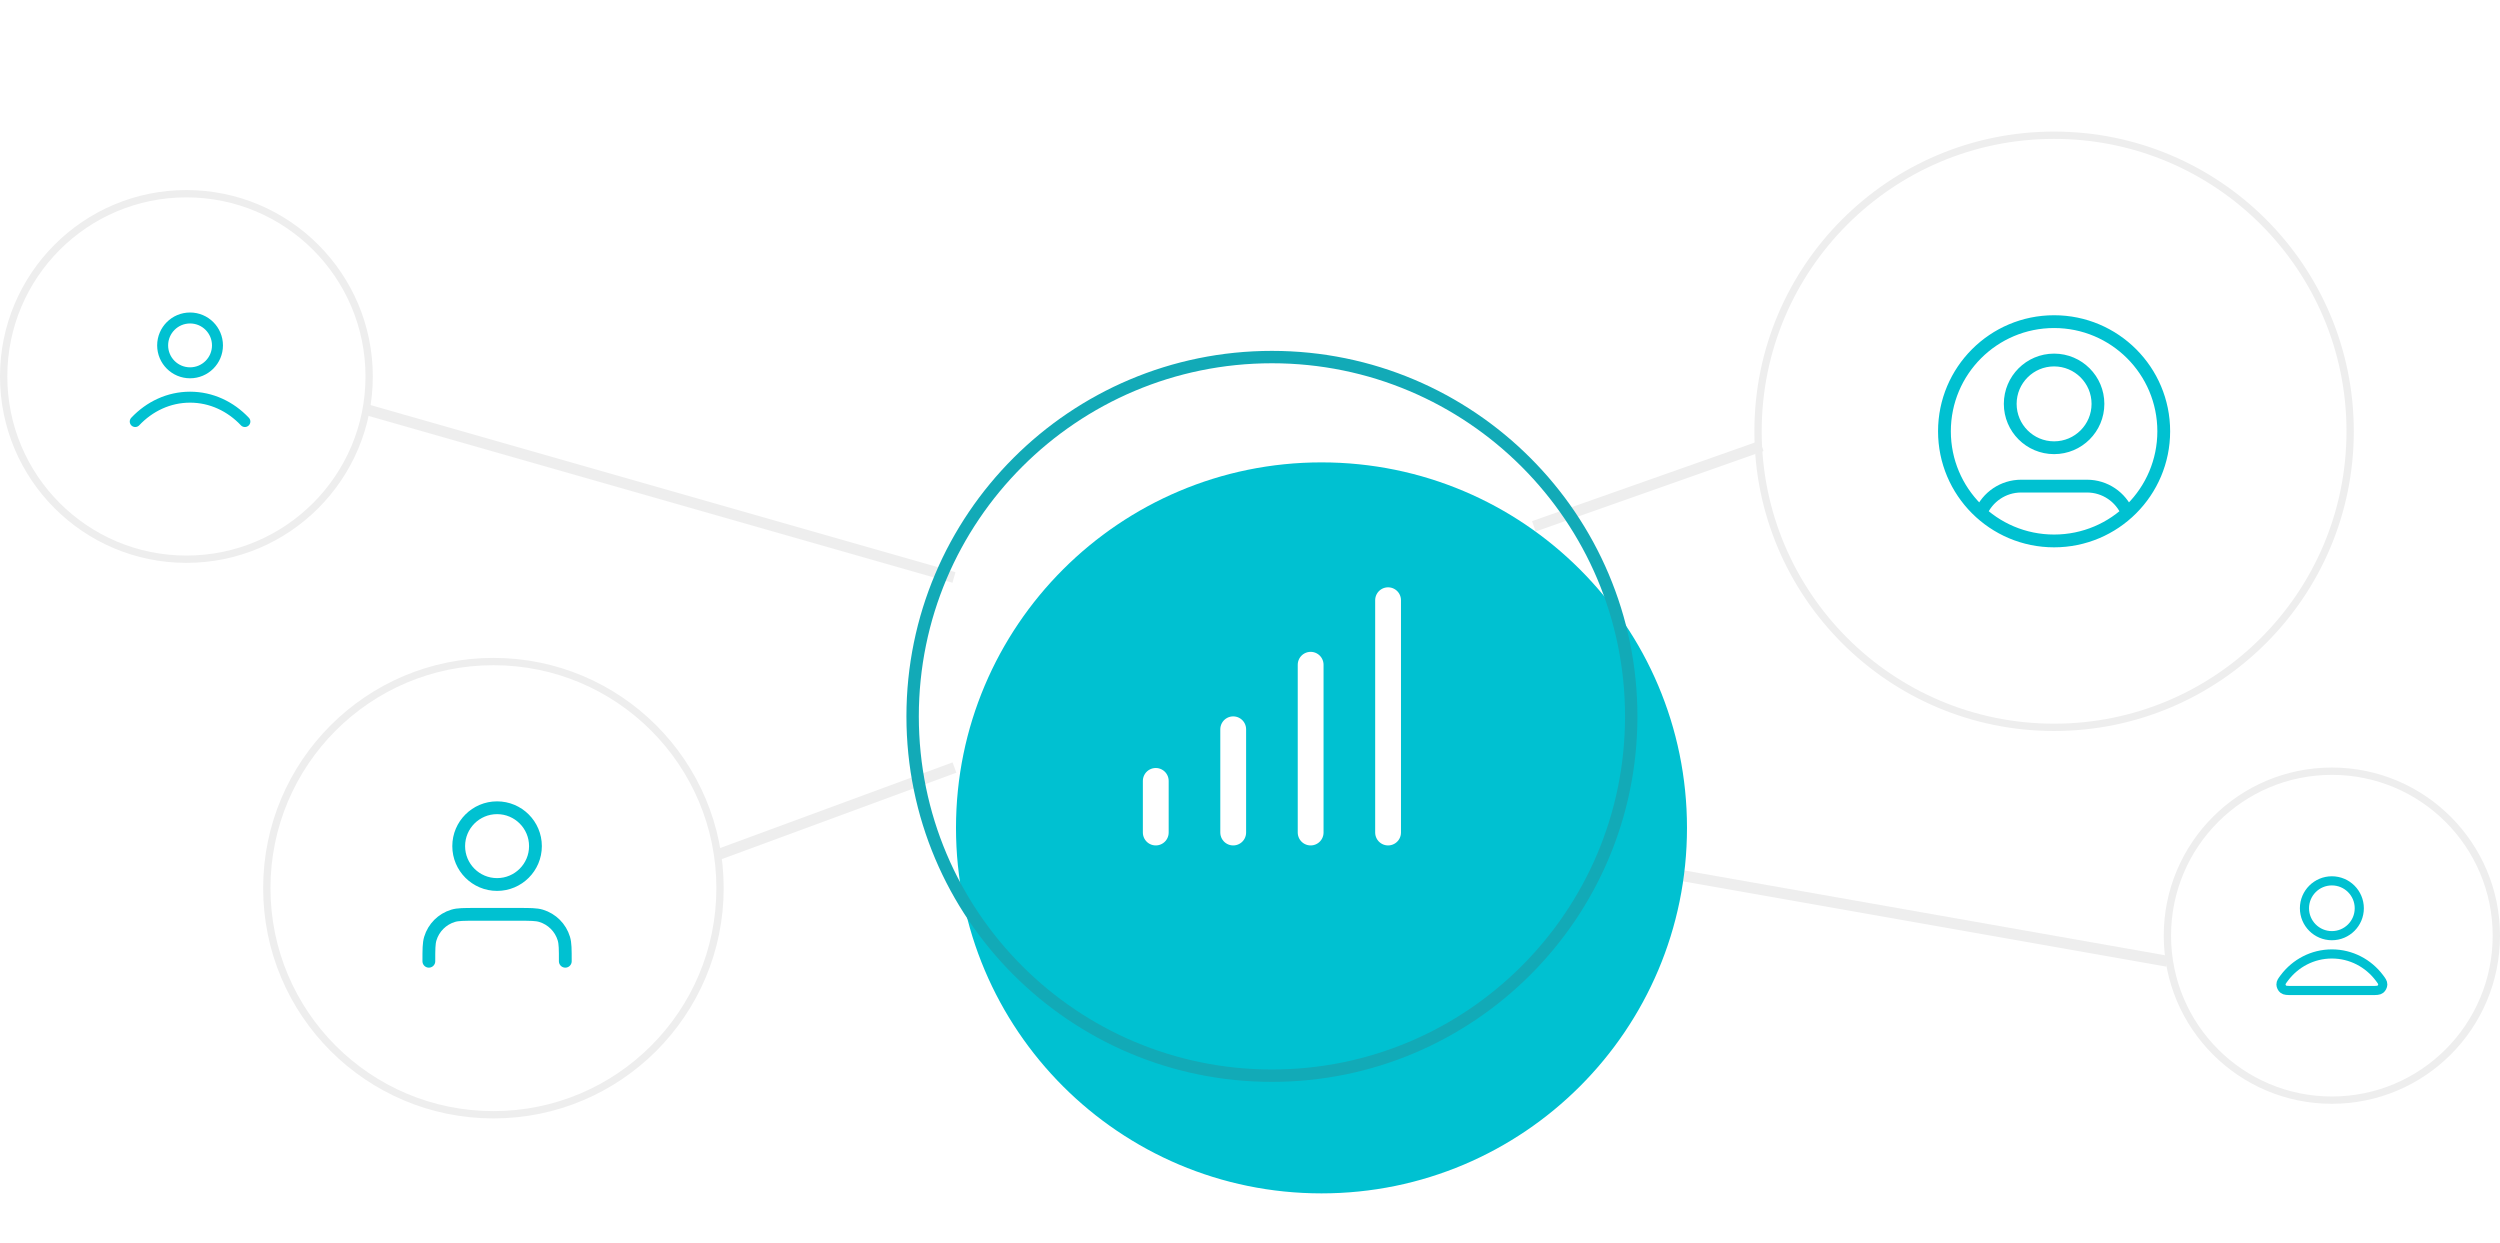 <svg width="342" height="170" viewBox="0 0 342 170" fill="none" xmlns="http://www.w3.org/2000/svg">
<circle cx="25.5" cy="51.5" r="25" fill="white" stroke="#EEEEEE"/>
<path d="M18.5 57.667C20.447 55.602 23.089 54.333 26 54.333C28.911 54.333 31.553 55.602 33.5 57.667M29.75 47.25C29.75 49.321 28.071 51 26 51C23.929 51 22.25 49.321 22.25 47.25C22.25 45.179 23.929 43.5 26 43.5C28.071 43.5 29.75 45.179 29.75 47.25Z" stroke="#00C1D1" stroke-width="1.5" stroke-linecap="round" stroke-linejoin="round"/>
<circle cx="67.5" cy="121.5" r="31" fill="white" stroke="#EEEEEE"/>
<path d="M77.333 131.5C77.333 129.872 77.333 129.058 77.132 128.395C76.68 126.904 75.513 125.737 74.021 125.284C73.359 125.083 72.545 125.083 70.917 125.083H65.083C63.455 125.083 62.641 125.083 61.979 125.284C60.487 125.737 59.32 126.904 58.868 128.395C58.667 129.058 58.667 129.872 58.667 131.5M73.25 115.75C73.25 118.649 70.9 121 68 121C65.1 121 62.75 118.649 62.75 115.75C62.75 112.851 65.1 110.5 68 110.5C70.9 110.5 73.25 112.851 73.25 115.75Z" stroke="#00C1D1" stroke-width="1.75" stroke-linecap="round" stroke-linejoin="round"/>
<circle cx="23" cy="23" r="22.5" transform="matrix(1 0 0 -1 296 151)" fill="white" stroke="#EEEEEE"/>
<path d="M319 130.5C316.358 130.5 314.009 131.776 312.513 133.755C312.191 134.181 312.03 134.394 312.036 134.682C312.04 134.904 312.179 135.185 312.354 135.322C312.581 135.5 312.895 135.5 313.523 135.5H324.477C325.105 135.5 325.419 135.5 325.645 135.322C325.82 135.185 325.96 134.904 325.964 134.682C325.969 134.394 325.809 134.181 325.487 133.755C323.991 131.776 321.642 130.5 319 130.5Z" stroke="#00C1D1" stroke-width="1.25" stroke-linecap="round" stroke-linejoin="round"/>
<path d="M319 128C321.071 128 322.75 126.321 322.75 124.25C322.75 122.179 321.071 120.5 319 120.5C316.929 120.5 315.25 122.179 315.25 124.25C315.25 126.321 316.929 128 319 128Z" stroke="#00C1D1" stroke-width="1.25" stroke-linecap="round" stroke-linejoin="round"/>
<circle cx="41" cy="41" r="40.5" transform="matrix(1 0 0 -1 240 100)" fill="white" stroke="#EEEEEE"/>
<path d="M50 56L130.5 79" stroke="#EEEEEE" stroke-width="1.5"/>
<path d="M130.571 105L98 117" stroke="#EEEEEE" stroke-width="1.5"/>
<path d="M209.834 72L241.001 61" stroke="#EEEEEE" stroke-width="1.5"/>
<path d="M214.334 117L296.501 131.5" stroke="#EEEEEE" stroke-width="1.5"/>
<path d="M270.974 70.158C271.887 68.008 274.017 66.5 276.5 66.5H285.5C287.983 66.5 290.113 68.008 291.026 70.158M287 55.25C287 58.564 284.314 61.25 281 61.25C277.686 61.25 275 58.564 275 55.25C275 51.936 277.686 49.25 281 49.25C284.314 49.25 287 51.936 287 55.25ZM296 59C296 67.284 289.284 74 281 74C272.716 74 266 67.284 266 59C266 50.716 272.716 44 281 44C289.284 44 296 50.716 296 59Z" stroke="#00C1D1" stroke-width="1.75" stroke-linecap="round" stroke-linejoin="round"/>
<g filter="url(#filter0_i_222_998)">
<circle cx="174" cy="98" r="50" fill="#00C1D1"/>
</g>
<circle cx="174" cy="98" r="49.153" stroke="#12AAB7" stroke-width="1.695"/>
<path d="M158.109 106.828V113.89M179.296 90.938V113.89M168.702 99.766V113.89M189.889 82.11V113.89" stroke="white" stroke-width="3.531" stroke-linecap="round" stroke-linejoin="round"/>
<defs>
<filter id="filter0_i_222_998" x="124" y="48" width="101.695" height="101.695" filterUnits="userSpaceOnUse" color-interpolation-filters="sRGB">
<feFlood flood-opacity="0" result="BackgroundImageFix"/>
<feBlend mode="normal" in="SourceGraphic" in2="BackgroundImageFix" result="shape"/>
<feColorMatrix in="SourceAlpha" type="matrix" values="0 0 0 0 0 0 0 0 0 0 0 0 0 0 0 0 0 0 127 0" result="hardAlpha"/>
<feOffset dx="6.78" dy="15.254"/>
<feGaussianBlur stdDeviation="0.847"/>
<feComposite in2="hardAlpha" operator="arithmetic" k2="-1" k3="1"/>
<feColorMatrix type="matrix" values="0 0 0 0 1 0 0 0 0 1 0 0 0 0 1 0 0 0 0.1 0"/>
<feBlend mode="normal" in2="shape" result="effect1_innerShadow_222_998"/>
</filter>
</defs>
</svg>
